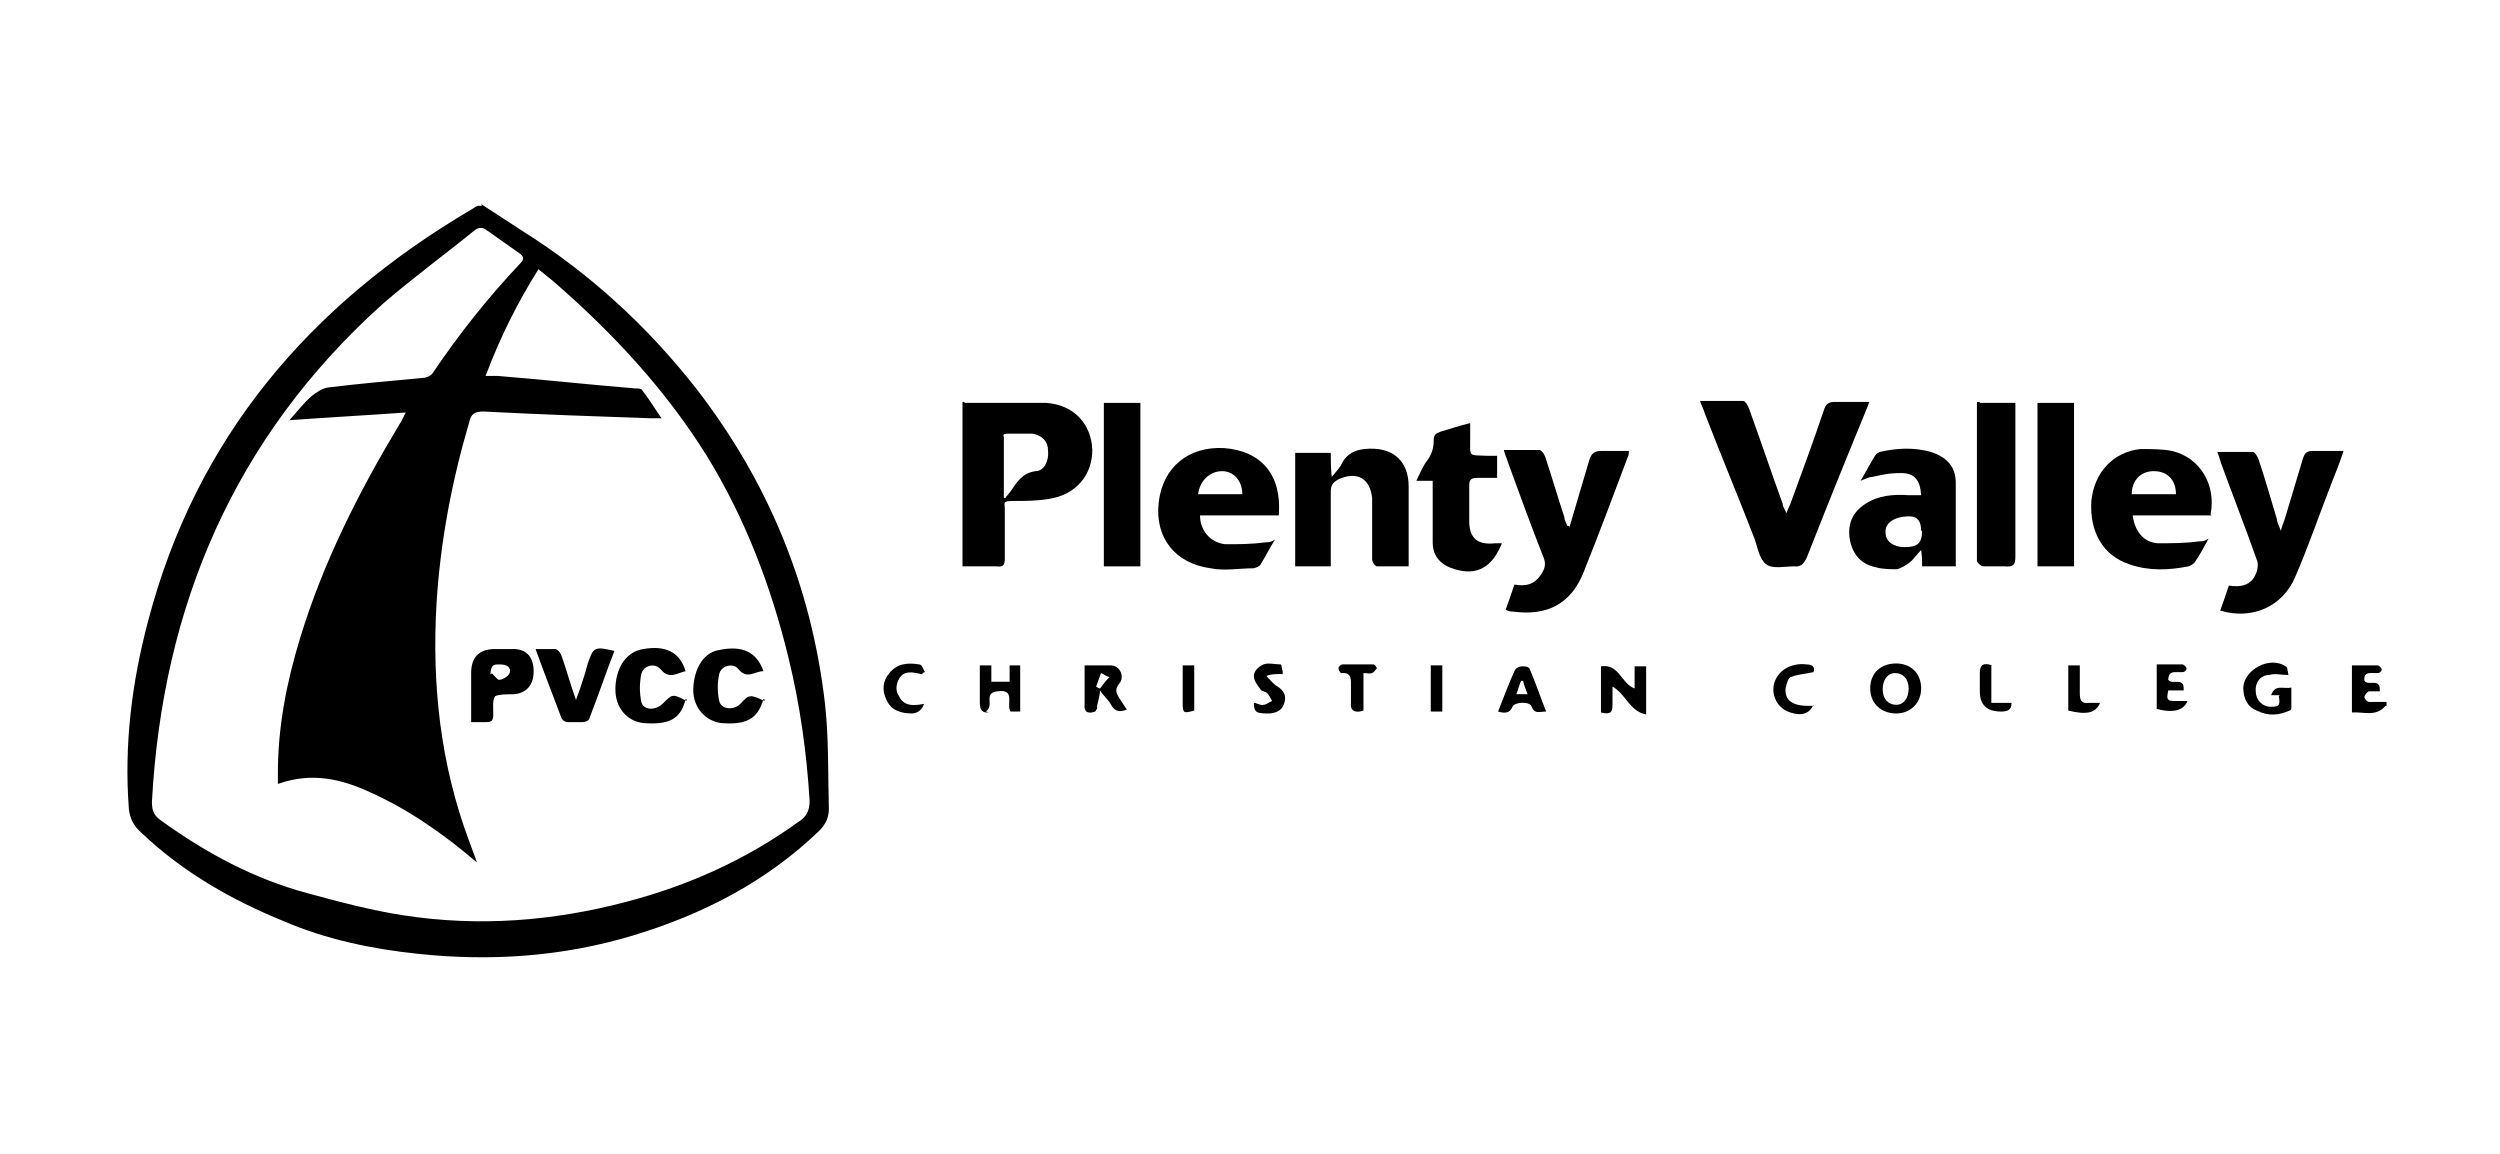 <?xml version="1.0" encoding="UTF-8"?>
<svg id="Layer_1" data-name="Layer 1" xmlns="http://www.w3.org/2000/svg" version="1.1" viewBox="0 0 260 120">
  <defs>
    <style>
      .cls-1 {
        fill: #000;
        stroke-width: 0px;
      }
    </style>
  </defs>
  <g id="EuBnZY.tif">
    <g>
      <path class="cls-1" d="M50,21.2c1.4.9,2.9,1.9,4.3,2.8,7,4.4,13,9.9,18.1,16.4,7.5,9.7,12,20.6,13.4,32.8.4,3.6.3,7.2.4,10.9,0,.9-.3,1.6-1,2.3-5.5,5.3-12.1,8.7-19.4,10.9-7.3,2.2-14.8,2.7-22.3,1.9-4.8-.5-9.6-1.5-14-3.4-5.4-2.2-10.5-5.1-14.8-9.2-.8-.7-1.2-1.5-1.3-2.5-.5-6.6.3-13.1,2-19.5,5-19.1,16.8-32.9,33.6-42.8.2-.1.4-.3.7-.4h.4v-.2ZM28.9,81.6v-1.2c0-4.8.9-9.4,2.3-14,2.4-7.9,6.1-15.2,10.3-22.2.2-.3.4-.7.7-1.3-4.2.3-8,.5-12.1.8.8-.9,1.5-1.8,2.3-2.5.5-.4,1.1-.8,1.7-.9,3.3-.4,6.6-.7,9.9-1,.3,0,.8-.2,1-.5,2.7-4,5.7-7.8,9.1-11.4.4-.4.4-.7,0-1-1.1-.8-2.3-1.6-3.4-2.4-.5-.4-.9-.4-1.4,0-3.2,2.6-6.5,5-9.6,7.7-15.3,13.8-22.8,31.3-23.9,51.7,0,.9.2,1.4.9,1.9,4.7,3.4,9.7,6.1,15.3,7.6,3.3.9,6.7,1.8,10,2.3,7.8,1.2,15.5.6,23.1-1.4,6.5-1.7,12.5-4.4,17.9-8.3.8-.5,1.2-1.1,1.2-2.2-.3-5-1-10-2.2-14.9-1.8-7.4-4.5-14.5-8.5-21-4.3-6.9-9.8-12.8-15.9-18.1-.5-.4-1-.8-1.6-1.3-2.2,3.5-4,7.1-5.5,11.1h1.3c4.8.4,9.5.9,14.3,1.3.3,0,.6,0,.7.2.7.9,1.3,1.9,2,2.9h-1.2c-5.8-.2-11.5-.4-17.3-.7-.9,0-1.3.2-1.5,1.1-1.8,6.1-3,12.4-3.4,18.8-.5,8.5.4,16.8,3.4,24.8.2.6.5,1.3.8,2.2-3.5-3-7.1-5.5-11.1-7.3-3-1.4-6.1-2.1-9.5-.9h-.1Z"/>
      <path class="cls-1" d="M248.1,73.4c-1,1.2-2.3.6-3.5.7v-4.9h2.7c.1,0,.4.3.4.4,0,.2-.2.4-.4.4h-.8q-.7,0-.6.8c.4.6,1.7-.4,1.6,1.1h-1.1c-.2,0-.5.4-.5.6s.3.5.5.5h1.8v.4Z"/>
      <path class="cls-1" d="M185.7,53.6c.2-.5.3-.8.5-1.2,1.2-3.3,2.4-6.5,3.5-9.8.2-.6.5-.8,1.1-.8h3.6c-.1.3-.2.6-.3.8-2.1,5.1-4.2,10.3-6.2,15.4-.3.6-.6,1-1.3.9-1,0-2.2.3-2.9-.2s-.9-1.7-1.2-2.6c-1.7-4.4-3.5-8.7-5.2-13.1-.1-.4-.3-.7-.5-1.3h4.5c.2,0,.5.5.6.8,1.2,3.3,2.3,6.6,3.5,9.9,0,.3.2.5.4,1v.2Z"/>
      <path class="cls-1" d="M100.3,41.9c2.9,0,5.7,0,8.5,0,2.9.2,4.7,2.2,4.8,4.9,0,2.6-1.7,4.7-4.6,5.1-1.2.2-2.4.2-3.6.2s-.9.2-.9.8v5.2c0,.7-.2.9-.9.8h-3.5v-17.1h.2ZM104.6,51.7c.3-.3.4-.5.5-.6.7-1,1.2-1.9,2.6-2.1.9,0,1.4-1.1,1.3-2.1,0-1-.6-1.6-1.6-1.8-.8,0-1.6,0-2.5,0s-.4.3-.5.5v6.2h.2Z"/>
      <path class="cls-1" d="M243.7,47c-.4,1.2-.8,2.2-1.2,3.2-1.3,3.3-2.4,6.6-3.8,9.8-1.3,3.1-4.5,4.5-7.8,3.5.3-.8.6-1.7.9-2.6,1.2.2,2.3,0,2.8-1.2.2-.4.3-1.1.1-1.5-1.2-3.4-2.5-6.7-3.7-10-.1-.3-.2-.7-.4-1.2h3.7c.2,0,.5.5.6.8.7,2.1,1.3,4.2,1.9,6.2,0,.3.2.6.4,1.2.2-.7.4-1.1.5-1.5.6-2,1.2-4,1.8-6,.2-.6.4-.8,1-.8h3.2Z"/>
      <path class="cls-1" d="M163.2,54.9c.7-2.4,1.4-4.7,2.1-7.1.2-.6.5-.9,1.2-.9h2.9c0,.3,0,.4-.1.6-1.5,4-3,8-4.6,12-1.3,3.3-3.8,4.6-7.4,4.1-.2,0-.4,0-.7-.2.3-.9.6-1.7.9-2.6,1.2.2,2.1,0,2.8-1.1.4-.6.5-1.1.2-1.8-1.3-3.3-2.5-6.6-3.7-9.9-.1-.4-.3-.7-.4-1.2h3.7c.2,0,.5.4.6.7.7,2.1,1.3,4.2,2,6.3,0,.3.2.6.3.9h.2v.2Z"/>
      <path class="cls-1" d="M230,53.6h-8.2c.2,1.6,1.1,2.8,2.6,2.9,1.4,0,2.9,0,4.3-.2.3,0,.6,0,1-.3-.5.9-.9,1.7-1.4,2.4-.1.2-.4.4-.7.5-2,.4-4.1.5-6.1-.2-2.8-.9-4.2-3.4-4-6.6.3-3,2.3-5.1,5.1-5.4,1.1,0,2.3,0,3.3.2,2.9.7,4.6,3.5,4,6.6h0ZM226.3,51.4c0-1.5-.9-2.4-2.3-2.4s-2.3,1-2.3,2.4h4.6Z"/>
      <path class="cls-1" d="M138.4,58.9h-3.7v-11.8h3.7c0,.7,0,1.5.1,2.5.5-.6.9-1,1.1-1.5.5-.9,1.3-1.3,2.3-1.4,2.8-.3,4.6,1.1,4.6,3.9v8.3h-3.3c-.2,0-.5-.5-.5-.7v-6.4c-.2-2-1.5-2.8-3.4-2-.6.3-.9.6-.9,1.3v7.7h0Z"/>
      <path class="cls-1" d="M133,53.6h-8.2c0,1.5,1,2.8,2.6,3,1.4,0,2.8,0,4.2-.2.3,0,.6,0,1-.3-.6,1-1,1.8-1.5,2.6-.1.2-.4.3-.7.4-1.5,0-3.1.3-4.5,0-3.7-.5-5.8-3.2-5.4-6.8.4-3.7,3.1-5.9,6.8-5.7,3.9.3,6,2.8,5.7,6.9h0ZM129.2,51.4c0-1.4-.9-2.4-2.1-2.4s-2.3.9-2.5,2.4h4.6Z"/>
      <path class="cls-1" d="M203.4,58.9h-3.5c0-.5,0-1-.1-1.7-.5.5-.8,1-1.2,1.3s-.9.6-1.3.7c-.7,0-1.5,0-2.2-.2-1.5-.3-2.4-1.3-2.7-2.8-.3-1.6.2-2.9,1.6-3.8,1.4-.9,2.9-1,4.5-.9h1.3c-.1-1.6-.7-2.3-2.1-2.3s-2,.2-3,.4c-.3,0-.7.2-1.2.4.6-1,1-1.8,1.5-2.6.1-.2.3-.3.5-.4,1.8-.4,3.5-.5,5.3,0,1.6.5,2.6,1.5,2.6,3.2v8.7h0ZM199.8,55.2c0-1-.4-1.5-1.2-1.5-1.6,0-2.6.7-2.5,1.7,0,.9.8,1.5,2,1.5s1.8-.3,1.8-1.7h-.1Z"/>
      <path class="cls-1" d="M155.7,47v2.7h-2.1c-.7,0-.8.3-.8.8v3.7c0,1.8.9,2.5,2.7,2.3.2,0,.4,0,.7,0-1,2.5-2.6,3.4-4.9,2.7-1.4-.4-2.3-1.3-2.3-2.8v-6.4c-.6,0-1.1,0-1.7,0,.4-.8.7-1.6,1.2-2.2.4-.6.6-1.2.6-1.9s.2-.8.7-1c1-.3,1.9-.6,3.1-.9v1.6c0,2-.2,1.7,1.7,1.8h1.1v-.2Z"/>
      <path class="cls-1" d="M114.8,58.9v-17h3.8v17h-3.8Z"/>
      <path class="cls-1" d="M211.9,41.9h3.8v17h-3.8v-17Z"/>
      <path class="cls-1" d="M205.9,41.9h3.7v16c0,.8-.2,1.1-1.1,1h-2.2c-.3,0-.7-.4-.7-.6v-16.5h.3Z"/>
      <path class="cls-1" d="M166.5,74v-4.7c1.9-.3,2.1,1.8,3.5,2.3v-2.3h1.2v5c-1.7-.3-2.1-2.1-3.5-2.9v1.9c0,.9-.3,1-1.2.8h0Z"/>
      <path class="cls-1" d="M199.8,71.6c0,1.5-1.1,2.6-2.6,2.6s-2.7-1-2.7-2.6,1.1-2.6,2.7-2.6,2.6,1.1,2.6,2.6ZM198.5,71.6c0-1-.6-1.6-1.4-1.6s-1.3.7-1.3,1.7.6,1.6,1.4,1.6,1.3-.7,1.3-1.7Z"/>
      <path class="cls-1" d="M102.8,74.1c-.4,0-.9,0-.9-1v-3.9h1.2c0,.6,0,1.1,0,1.7h1.9c0-.5,0-1.1,0-1.7h1.1v4.8h-1c-.5-.7.6-2.4-1.4-2.1-1.5.2-.2,1.5-1.2,2.1h.1Z"/>
      <path class="cls-1" d="M237.1,72.3c-.3,0-.6,0-.9,0,.4-1.2,1.3-.6,2.1-.8v2.1c0,0,0,.3-.2.3-1.1.5-2.2.6-3.4,0-1-.4-1.4-1.3-1.4-2.4.1-1.9,2.8-3.3,4.4-2.2.2,0,.2.5.3.9-.8,0-1.4-.2-2,0-.9,0-1.5.8-1.4,1.7,0,.9.7,1.6,1.5,1.6s1.1,0,.9-1.1h0Z"/>
      <path class="cls-1" d="M113.9,74c-.8.3-1.2,0-1.1-.8v-4h2.7c1,0,1.5,1.2.9,1.9-.5.6-.3,1,0,1.5.3.4.5.8.8,1.2-.8.3-1.3.2-1.7-.6-.3-.5-.8-.9-1.1-1.4,0,.5-.2,1.1-.3,1.6v.3l-.2.3ZM113.9,71.4c.2,0,.3.2.5.2.3-.4.6-.8,1-1.2-.3,0-.6-.3-.9-.4-.2.5-.3.9-.5,1.4h0Z"/>
      <path class="cls-1" d="M155.8,74c.6-1.5,1.1-2.9,1.7-4.2.1-.3.5-.5.8-.5s.7,0,.8.3c.6,1.4,1.1,2.9,1.7,4.4-.7,0-1.2.3-1.5-.5-.2-.6-1.8-.5-2,0-.3.7-.8.7-1.5.5ZM158.9,72.3c-.2-.6-.4-1-.5-1.5h-.2c-.2.4-.3.9-.5,1.4h1.3-.1Z"/>
      <path class="cls-1" d="M224.3,73.9v-4.8h2.7c.1,0,.4.3.4.4,0,.2-.2.4-.4.4h-.8q-.7,0-.7.8c.4.6,1.7-.4,1.6,1.1-.5,0-1,0-1.6,0-.1.6-.3,1.1.5,1.1h1.5c-.4,1-1.5,1.3-3.3.8h.1Z"/>
      <path class="cls-1" d="M188.6,73.3c-.4.9-1.2,1.2-2.4.8-1.3-.4-2-1.7-1.7-3,.4-1.4,1.8-2.2,3.4-2,.6,0,.9.3.7.8-.8.2-1.6.2-2.3.5-.3,0-.5.7-.6,1.2-.1,1.3.8,1.9,2.8,1.8h.1Z"/>
      <path class="cls-1" d="M95.8,70.1c-.9-.2-1.8-.4-2.3.5-.3.5-.4,1.3,0,1.8.5,1.1,1.6,1,2.6.8q-.3.9-1.2,1c-1.2,0-2.2-.3-2.7-1.4-.5-1-.4-2,.3-2.8.8-1,1.9-1.1,3.1-.9.3,0,.4.5.6.8,0,0-.2,0-.3.2Z"/>
      <path class="cls-1" d="M133.4,70.1h-.2c-.5,0-1,0-1.5.2.3.3.6.7,1,1,.7.4,1.1.9.9,1.7-.2.8-.7,1.1-1.5,1.2-1.3,0-1.7,0-1.7-1.1.3,0,.7.3,1,.2.3,0,.6-.3.9-.4-.2-.3-.3-.6-.5-.8-.2-.2-.6-.2-.7-.4-.3-.4-.7-.9-.7-1.4s.5-1,1-1.2,1.2,0,1.8,0c.1,0,.1.5.2.7v.2Z"/>
      <path class="cls-1" d="M141.8,73.9c-.9.3-1.4,0-1.3-.8v-1.7c0-.7.1-1.5-1-1.4-.1,0-.3-.3-.3-.5s.3-.4.4-.4h3.2c.2,0,.3.2.4.4-.2.2-.3.4-.5.5s-.5,0-.9,0v3.8h0Z"/>
      <path class="cls-1" d="M207.1,69.3v3.8c.7,0,1.4,0,2.1,0,0,.8-.5.9-1.1.9q-2.2,0-2.2-2.1v-1.9c0-.9.4-1.1,1.3-.8h-.1Z"/>
      <path class="cls-1" d="M215.1,69.2h1.2v2.9c0,.8.2,1.1,1,1h1.1c-.4,1-1.3,1.3-3.3.8v-4.7Z"/>
      <path class="cls-1" d="M123,69.2h1.2v4.7c-1.1.3-1.2.3-1.2-.8v-3.8h0Z"/>
      <path class="cls-1" d="M150,74h-1.2v-4.8h1.2v4.8Z"/>
      <path class="cls-1" d="M71.3,72.7c-.5,2.1-1.7,2.7-4.4,2.5-1.7-.2-2.9-1.6-2.9-3.5s.9-3.9,2.9-4.2c2.3-.4,3.8.3,4.4,2.3-.9.2-1.7.9-2.6-.2-.6-.7-1.8-.4-2,.5s-.2,2,0,2.9,1.5.9,2.2.2c1-1,1-1.1,2.5-.3v-.2Z"/>
      <path class="cls-1" d="M79.4,72.7c-.6,2.1-1.8,2.7-4.4,2.5-1.6-.2-2.9-1.6-2.9-3.4s.8-3.9,2.7-4.2c2.4-.5,3.9.2,4.6,2.2-.9,0-1.7.9-2.6-.2-.5-.7-1.8-.4-2,.5s-.2,1.9,0,2.8,1.5,1,2.2.3c.9-1,1-1,2.5-.3v-.2Z"/>
      <path class="cls-1" d="M55.7,67.5h2c.3,0,.6.4.7.7.5,1.4.9,2.9,1.5,4.6.2-.6.3-.8.4-1.1.3-.9.6-1.8.8-2.6.6-1.8.7-1.9,2.8-1.4-.9,2.3-1.7,4.7-2.6,7,0,.2-.4.4-.7.4h-1.6c-.2,0-.5-.2-.6-.4-.9-2.4-1.8-4.7-2.7-7.2Z"/>
      <path class="cls-1" d="M49,75.1v-5.1q0-2.5,2.5-2.5h1.9c1.4,0,2.1.9,2.1,2.3s-.7,2.3-2.1,2.4c-.6,0-1.5,0-1.9.2-.3.4-.2,1.2-.2,1.9s-.2.8-.8.8-.9,0-1.5,0ZM51.1,70c.3.2.6.7.8.7.4,0,1-.4,1.1-.7.2-.6-.3-.9-1-.9s-.9,0-1,1h.1Z"/>
    </g>
  </g>
</svg>